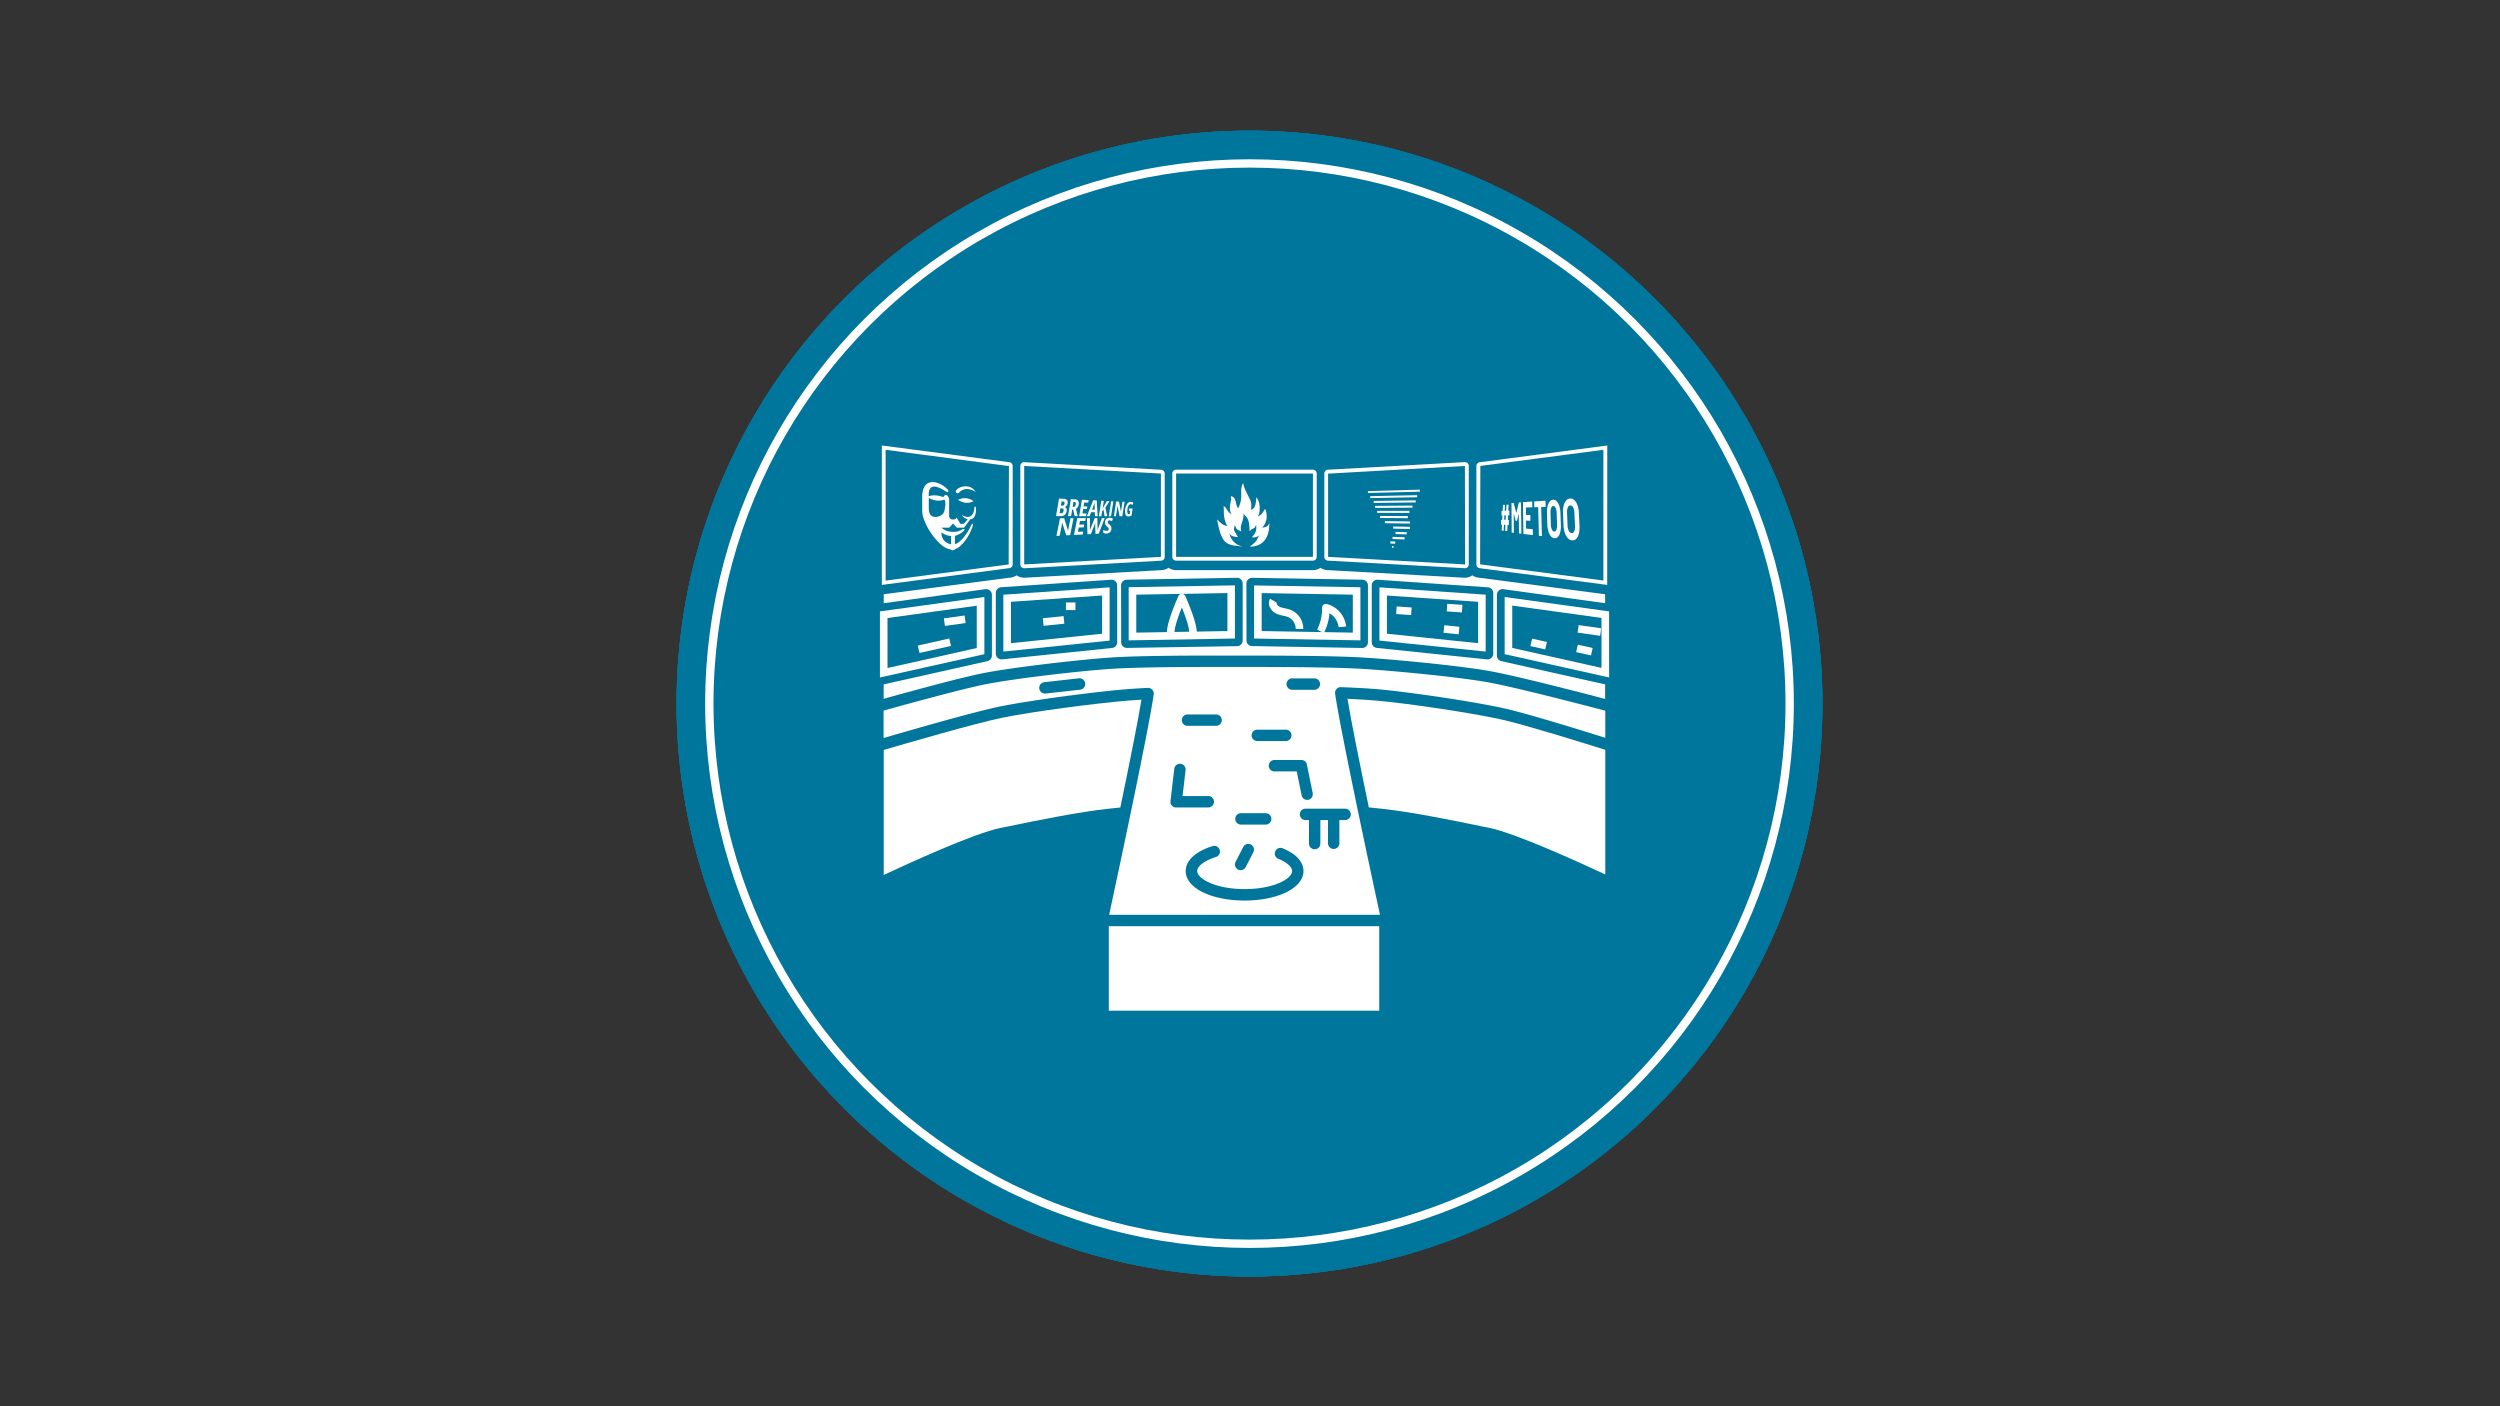 <svg id="Ebene_1" data-name="Ebene 1" xmlns="http://www.w3.org/2000/svg" xmlns:xlink="http://www.w3.org/1999/xlink" viewBox="0 0 1200 675"><rect x="0" y="0" width="1200" height="675" fill="#333333" stroke="none"/><defs><style>.cls-1,.cls-3{fill:none;}.cls-2{fill:#00769c;}.cls-3{stroke:#fff;stroke-miterlimit:10;stroke-width:4px;}.cls-4,.cls-6{fill:#fff;}.cls-5{clip-path:url(#clip-path);}.cls-6{fill-rule:evenodd;}</style><clipPath id="clip-path"><polygon class="cls-1" points="442.66 230.73 468.49 234 468.49 263.58 442.66 265.26 442.66 230.73"/></clipPath></defs><title>Zeichenfläche 1</title><g id="Social_Broadcasting" data-name="Social Broadcasting"><g id="Simulator"><g id="Simulation"><g id="DSGVO"><g id="_ŽÓť_2" data-name=" ŽÓť 2"><circle class="cls-2" cx="599.76" cy="337.73" r="275"/><circle class="cls-2" cx="599.76" cy="337.73" r="275"/><circle class="cls-2" cx="599.76" cy="337.73" r="275"/></g><g id="_ŽÓť_2_ÍÓÔŤ_" data-name=" ŽÓť 2 (ÍÓÔŤ )"><circle class="cls-2" cx="599.76" cy="337.73" r="275"/><circle class="cls-3" cx="599.76" cy="337.73" r="259.28"/></g></g></g></g><path class="cls-4" d="M635.47,303.86l-3.25-1.65a22.24,22.24,0,0,0,2.37-10.48,1.82,1.82,0,0,1,2.25-1.81,12.53,12.53,0,0,1,9.32,10.83l-3.63.31a9,9,0,0,0-4.37-6.71A26,26,0,0,1,635.47,303.86Z"/><path class="cls-4" d="M625.58,301.93l-3.65-.1a6.12,6.12,0,0,0-3.74-5.68,13.61,13.61,0,0,0-2.25-.61,14.5,14.5,0,0,1-3.33-1,6.39,6.39,0,0,1-3.31-3.68,4.26,4.26,0,0,1,.32-3.45l3.17,1.8a.65.65,0,0,0,0,.55,2.79,2.79,0,0,0,1.4,1.48,11.22,11.22,0,0,0,2.53.73,17.93,17.93,0,0,1,2.85.79A9.77,9.77,0,0,1,625.58,301.93Z"/><rect class="cls-4" x="672.1" y="289.59" width="3.65" height="7.21" transform="translate(335.06 945.35) rotate(-86.06)"/><rect class="cls-4" x="694.83" y="298.61" width="3.65" height="7.29" transform="translate(324.32 964.11) rotate(-84.09)"/><rect class="cls-4" x="694.84" y="289.56" width="3.65" height="7.29" transform="matrix(0.07, -1, 1, 0.07, 356.23, 968.04)"/><rect class="cls-4" x="500.69" y="296.28" width="10.03" height="3.65" transform="translate(-27.91 53.43) rotate(-5.89)"/><rect class="cls-4" x="511.65" y="289.19" width="4.56" height="3.65"/><rect class="cls-4" x="440.74" y="308.17" width="15.5" height="3.65" transform="translate(-56.95 105.61) rotate(-12.64)"/><rect class="cls-4" x="453.27" y="296.11" width="10.03" height="3.65" transform="translate(-36.44 65.47) rotate(-7.86)"/><rect class="cls-4" x="736.69" y="305.45" width="3.65" height="7.29" transform="translate(275.35 962.11) rotate(-77.36)"/><rect class="cls-4" x="758.71" y="295.66" width="3.65" height="10.94" transform="matrix(0.14, -0.99, 0.99, 0.14, 358.31, 1013.39)"/><rect class="cls-4" x="758.74" y="308.41" width="3.65" height="7.29" transform="translate(289.71 985.96) rotate(-77.37)"/><path class="cls-4" d="M574.44,303.36H570.8c0-2.45-1.9-7.78-3.51-11.8-1.61,4-3.51,9.35-3.51,11.8h-3.65c0-4.83,4.93-16,5.49-17.24a1.83,1.83,0,0,1,1.67-1.08h0a1.81,1.81,0,0,1,1.66,1.08C569.51,287.37,574.44,298.53,574.44,303.36Z"/><path class="cls-4" d="M424.19,285.24v4.3L473,282.81a2.73,2.73,0,0,1,3.11,2.7v29.17a2.74,2.74,0,0,1-2.13,2.67l-49.82,11.16v6.92c10.7-3,37.85-10.45,48.71-12.5,14.74-2.78,45.14-6.29,60.48-7.33,13.86-.94,40.46-.93,56.33-.92h4c14.66,0,45.17,0,60.32.92s45.33,3.79,60.46,6.41c12.56,2.18,44.36,10.42,56,13.49v-7l-49.81-11.16a2.74,2.74,0,0,1-2.14-2.67V285.51a2.73,2.73,0,0,1,3.11-2.7l48.84,6.73v-4.3l-60.29-7.93a6.33,6.33,0,0,1-3.45-1.15,6.35,6.35,0,0,1-3.64,1.15H703l-65.67-3.65h0a6,6,0,0,1-3.5-1.14,6.32,6.32,0,0,1-3.63,1.15H564.53a6.38,6.38,0,0,1-3.64-1.16,6.35,6.35,0,0,1-3.56,1.16l-65.61,3.64h0a6.68,6.68,0,0,1-3.77-1.16,6.38,6.38,0,0,1-3.47,1.16ZM658.43,281a2.75,2.75,0,0,1,.87-2,2.72,2.72,0,0,1,2.06-.73l52.86,3.65a2.72,2.72,0,0,1,2.55,2.72v29.17A2.72,2.72,0,0,1,714,316.5h-.28L660.89,311a2.73,2.73,0,0,1-2.46-2.72Zm-60.15-.91a2.75,2.75,0,0,1,2.78-2.74l52.86.91a2.73,2.73,0,0,1,2.69,2.74V308.3a2.71,2.71,0,0,1-.82,1.95,2.74,2.74,0,0,1-1.91.78h0L601,310.12a2.73,2.73,0,0,1-2.69-2.73Zm-60.16.91a2.74,2.74,0,0,1,2.69-2.74l52.86-.91a2.82,2.82,0,0,1,2,.79,2.73,2.73,0,0,1,.82,1.95v27.34a2.73,2.73,0,0,1-2.69,2.73L540.9,311h0a2.73,2.73,0,0,1-2.74-2.73Zm-4.74-2.73a2.69,2.69,0,0,1,2,.73,2.75,2.75,0,0,1,.87,2V308.3a2.73,2.73,0,0,1-2.45,2.72L481,316.49h-.28a2.75,2.75,0,0,1-1.83-.7,2.72,2.72,0,0,1-.9-2V284.6a2.72,2.72,0,0,1,2.54-2.72Z"/><path class="cls-4" d="M772.37,325.19,722.24,314V286.56l50.13,6.91ZM725.88,311l42.84,9.6v-24l-42.84-5.91Z"/><path class="cls-4" d="M481.61,312.76V285.45l51-3.52v25.55Zm3.65-23.9v19.86L529,304.19V285.84Z"/><path class="cls-4" d="M641.53,330.73a2.72,2.72,0,0,1,2.14-.9c7.39.29,13.37.63,17.77,1,14.62,1.33,44.87,5.71,60.5,9.17,10.85,2.4,37.83,10.76,48.6,14.14v-13c-10.21-2.69-44.26-11.55-57-13.76-15-2.59-44.94-5.44-59.86-6.34s-45.38-.91-60-.91h-4c-15.81,0-42.28,0-56,.9-15.19,1-45.27,4.5-59.83,7.25-11,2.09-40.39,10.2-49.73,12.81v13.17c11.72-3.43,43.43-12.61,56-15.17,14.81-3,45.19-7,60.48-8.25,2.81-.23,6.29-.45,10.34-.66a2.73,2.73,0,0,1,2.84,3.12c-2.63,18.36-17.84,89.31-21.39,105.79H662.39c-3.57-16.52-18.88-87.73-21.54-106.16A2.73,2.73,0,0,1,641.53,330.73Zm-123.2.34-16.39,1.82-.3,0a2.73,2.73,0,0,1-.3-5.45l16.39-1.83a2.74,2.74,0,1,1,.6,5.44Zm101.78-5.45h10.94a2.74,2.74,0,0,1,0,5.47H620.11a2.74,2.74,0,0,1,0-5.47ZM628,383.9a3.41,3.41,0,0,1-.55.05,2.72,2.72,0,0,1-2.67-2.19l-2.34-11.48H611.91a2.74,2.74,0,1,1,0-5.47h12.76l.24,0a2.62,2.62,0,0,1,1.67.76h0a3.38,3.38,0,0,1,.31.35.1.1,0,0,0,0,.05,2.74,2.74,0,0,1,.42,1l2.77,13.66A2.74,2.74,0,0,1,628,383.9Zm-24.65-33.67h14a2.74,2.74,0,0,1,0,5.47h-14a2.74,2.74,0,0,1,0-5.47Zm-7.84,40.1h11.85a2.74,2.74,0,1,1,0,5.47H595.5a2.74,2.74,0,0,1,0-5.47Zm6.1,18.73-3.67,7.13a2.74,2.74,0,0,1-2.43,1.49,2.69,2.69,0,0,1-1.25-.31,2.74,2.74,0,0,1-1.18-3.68l3.67-7.13a2.73,2.73,0,0,1,4.86,2.5ZM570,342.94h13.73a2.73,2.73,0,1,1,0,5.46H570a2.73,2.73,0,0,1,0-5.46Zm-5.79,44.64-.11,0a1.4,1.4,0,0,1-.28-.06l-.24-.07-.25-.12a1,1,0,0,1-.23-.12l-.22-.15-.2-.17a4.86,4.86,0,0,1-.35-.39,1.64,1.64,0,0,1-.14-.22L562,386l-.09-.24a2.58,2.58,0,0,1-.08-.26,2.38,2.38,0,0,1,0-.26l0-.28s0-.08,0-.12a.88.88,0,0,1,0-.16.86.86,0,0,1,0-.16l1.82-15.49a2.73,2.73,0,1,1,5.43.64l-1.46,12.44h12.52a2.74,2.74,0,0,1,0,5.47H564.52Zm33.18,44.68c-16.11,0-28.25-6.08-28.25-14.13,0-5.07,4.7-9.43,12.9-12a2.73,2.73,0,1,1,1.62,5.22c-5.41,1.68-9,4.39-9,6.75,0,3.62,8.67,8.66,22.78,8.66s22.77-5,22.77-8.66c0-1.91-2.42-4.11-6.31-5.76a2.74,2.74,0,1,1,2.13-5c6.22,2.63,9.65,6.47,9.65,10.8C625.61,426.18,613.47,432.26,597.37,432.26Zm51-41.37a2.74,2.74,0,0,1-2.74,2.74H642.9v11.29a2.74,2.74,0,0,1-5.47,0V393.63h-3.65v11.29a2.73,2.73,0,0,1-5.46,0V393.63h-1.83a2.74,2.74,0,0,1,0-5.47h19.14A2.74,2.74,0,0,1,648.37,390.89Z"/><rect class="cls-4" x="532.22" y="444.58" width="129.82" height="40.55"/><path class="cls-4" d="M713.12,312.76l-51-5.28V281.93l51,3.52Zm-47.39-8.57,43.75,4.53V288.86l-43.75-3Z"/><path class="cls-4" d="M653,307.37l-51.05-.88V281l51.05.88Zm-47.4-4.46,43.75.75V285.44l-43.75-.76Z"/><path class="cls-4" d="M541.77,307.37V281.85l51-.88v25.52Zm3.64-21.93v18.22l43.75-.75V284.68Z"/><path class="cls-4" d="M422.37,325.19V293.47l50.13-6.91V314ZM426,296.65v24l42.84-9.6V290.74Z"/><path class="cls-4" d="M710.45,396.49l4.63.95c12.42,2.53,43,16.5,55.46,22.31V359.91c-9.27-2.92-38.69-12.09-49.78-14.54-15.44-3.41-45.35-7.75-59.81-9.06-3.64-.33-8.4-.62-14.17-.88,1.78,10.76,6,31.69,10.26,52.12l5.93.62C677.38,389.69,697.28,393.78,710.45,396.49Z"/><path class="cls-4" d="M484.81,396.49c13.17-2.71,33.08-6.8,47.48-8.32l5.47-.57c4.21-20.29,8.38-41,10.15-51.75-2.57.14-4.85.3-6.8.46-15.14,1.26-45.2,5.18-59.84,8.16-12.78,2.6-47,12.55-57.08,15.51v60c12.08-5.66,43.39-20,56-22.56Z"/><path class="cls-4" d="M630.2,269.11H564.53a1.83,1.83,0,0,1-1.82-1.83v-40a1.83,1.83,0,0,1,1.82-1.83H630.2a1.82,1.82,0,0,1,1.82,1.83v40A1.82,1.82,0,0,1,630.2,269.11Zm-65.67-41.8v40H630.2v-40Z"/><path class="cls-4" d="M771.46,280.76l-61-8a1.81,1.81,0,0,1-1.79-1.82V223.66a1.83,1.83,0,0,1,1.82-1.82l61-8Zm-1.83-64.85-59.06,7.74-.12,47.28.42,0,58.76,7.72Z"/><path class="cls-4" d="M703.26,272.75l-65.82-3.64h0a1.82,1.82,0,0,1-1.77-1.83v-40a1.87,1.87,0,0,1,2-1.83l65.52-3.64a1.82,1.82,0,0,1,1.82,1.82v47.27A1.81,1.81,0,0,1,703.26,272.75Zm-.1-49.09-65.68,3.68v39.94l65.77,3.65-.1-47.27Z"/><path class="cls-4" d="M491.62,272.75a1.84,1.84,0,0,1-1.87-1.82V223.66a1.82,1.82,0,0,1,1.66-1.83l65.86,3.65a1.83,1.83,0,0,1,1.79,1.83v40a1.82,1.82,0,0,1-1.82,1.83l-65.62,3.64Zm0-49.08,0,47.26,65.62-3.64,0-40h0Z"/><path class="cls-4" d="M423.28,280.76V213.83l61,8a1.84,1.84,0,0,1,1.8,1.82v47.27a1.82,1.82,0,0,1-1.83,1.82Zm1.82-64.85v62.77l59.06-7.74.12-47.28-.41,0Z"/><path class="cls-4" d="M596.71,231.81c-2.09,4,.46,6.25-2.35,12.14-1.49-1.19-.63-5.65-3.59-5.72a3.59,3.59,0,0,1,0,2.39c-.3,1.92-1,3.63.35,6.18-2-1-2.08-2.82-3.8-4,.34,1.94-.49,5.87,1.81,9.63-2-.2-2.72-1-4.94-3.11,2.31,12,4,12.3,12.5,13a7.88,7.88,0,0,1-6.45-5.67c-.09-1.22-.14,1.07,4,1.14-2.6-4.11-1.9-3.33-1.59-5.73,1.07,1.64.13,1.78,3.17,3-1-3.06,1.49-5.16,1-8.65.67,1.53,3.06,1.29,2.94,8.66,2-2.2,2.22-.68,3.17-3.15.05,1.38.66,3.09-2,5.91.68.19,1.83.34,3.69-.92-1.82,2.06-.18,2.1-4.76,5.47,5.77.07,9.57-3.56,9.43-11.55-.15.68-.32,2.05-3.44,2.47a8.22,8.22,0,0,0,1.41-9c-.55.51-1.4,2.89-3.45,3.57a7.11,7.11,0,0,0,.81-3.92,8.42,8.42,0,0,0-1.5-5.28c-.49,3.6-.45,5.42-2.73,6a7.39,7.39,0,0,0-.71-5.55C598.43,236.59,597.05,234.09,596.71,231.81Z"/><polygon class="cls-4" points="657.72 238.16 680.23 237.69 680.25 238.67 657.7 239.09 657.72 238.16"/><polygon class="cls-4" points="659.38 240.46 679.51 240.17 679.53 241.17 659.36 241.41 659.38 240.46"/><polygon class="cls-4" points="660.02 242.82 678.01 242.68 678.02 243.68 660 243.78 660.02 242.82"/><polygon class="cls-4" points="661.03 245.22 676.5 245.2 676.52 246.21 661.01 246.18 661.03 245.22"/><polygon class="cls-4" points="662.4 247.65 675.76 247.72 675.77 248.74 662.38 248.63 662.4 247.65"/><polygon class="cls-4" points="664.74 250.14 676.79 250.29 676.8 251.32 664.73 251.14 664.74 250.14"/><polygon class="cls-4" points="668.73 252.72 676.77 252.87 676.78 253.91 668.73 253.74 668.73 252.72"/><polygon class="cls-4" points="669.85 255.31 675.23 255.45 675.24 256.5 669.85 256.34 669.85 255.31"/><polygon class="cls-4" points="668.44 257.68 674.19 257.87 674.2 258.93 668.43 258.72 668.44 257.68"/><polygon class="cls-4" points="667.39 259.85 669.68 259.93 669.68 260.99 667.38 260.89 667.39 259.85"/><polygon class="cls-4" points="668.15 262.09 668.91 262.12 668.91 262.94 668.14 262.91 668.15 262.09"/><polygon class="cls-4" points="656.63 235.72 681.5 235.03 681.52 236.01 656.6 236.63 656.63 235.72"/><path class="cls-4" d="M508.33,239.32l2.09.1a2.47,2.47,0,0,1,1.74.59,1.83,1.83,0,0,1,.3,1.6,2.58,2.58,0,0,1-.5,1.18,1.45,1.45,0,0,1-.92.55v.06a1.32,1.32,0,0,1,.87.68,2.25,2.25,0,0,1,.08,1.27,2.91,2.91,0,0,1-.88,1.75,2.47,2.47,0,0,1-1.73.63h-2.5ZM509,244l-.4,2.34h.77a1,1,0,0,0,.76-.28,1.79,1.79,0,0,0,.39-.91c.12-.74-.13-1.12-.77-1.14Zm.22-1.3.7,0a.9.9,0,0,0,.72-.24,1.41,1.41,0,0,0,.33-.76.92.92,0,0,0-.1-.75.84.84,0,0,0-.66-.25l-.64,0Z"/><path class="cls-4" d="M514.65,244.59l-.53,3.16h-1.46L514,239.6l1.88.1a2,2,0,0,1,1.62.66,2.31,2.31,0,0,1,.26,1.8,2.74,2.74,0,0,1-1.31,2.08l.86,3.52h-1.5l-.69-3.14Zm.22-1.29h.37A1,1,0,0,0,516,243a1.75,1.75,0,0,0,.37-.89,1.24,1.24,0,0,0-.09-.88.82.82,0,0,0-.67-.29h-.36Z"/><path class="cls-4" d="M521.3,247.77H518l1.3-7.89,3.24.16-.2,1.24-1.89-.08-.31,1.86,1.76,0-.2,1.25-1.77,0-.35,2.17,1.9,0Z"/><path class="cls-4" d="M525.6,247.78l-.08-1.92-1.78,0-.72,1.93h-1.31l3-7.66,1.72.08.45,7.59Zm-.11-3.17-.08-1.77c0-.11,0-.38,0-.81v-.87c-.08.3-.19.62-.31,1s-.41,1.17-.88,2.44Z"/><path class="cls-4" d="M531.46,247.8H530.2l-.55-3.16-.57.54-.42,2.62h-1.22l1.19-7.44,1.21.06-.58,3.65.59-1.09,1.48-2.49,1.25.06-2,3.1Z"/><path class="cls-4" d="M532.22,247.8l1.13-7.23,1.07.06-1.12,7.17Z"/><path class="cls-4" d="M538.7,247.82h-1.31l-1-5.13h-.05a8.19,8.19,0,0,1-.1,1.26l-.59,3.87h-1l1.1-7.12,1.35.07,1,5.07h0a8.2,8.2,0,0,1,.11-1.2l.58-3.8,1,0Z"/><path class="cls-4" d="M542,244.05l1.65,0-.52,3.46a3.43,3.43,0,0,1-1.55.37,1.38,1.38,0,0,1-1.36-.92,6.55,6.55,0,0,1,.87-5.2,2,2,0,0,1,1.78-.85,1.94,1.94,0,0,1,1.17.47l-.47,1a1.29,1.29,0,0,0-.8-.37,1.16,1.16,0,0,0-1,.61,4,4,0,0,0-.61,1.75,4.72,4.72,0,0,0,0,1.76c.11.41.31.62.63.62a1.57,1.57,0,0,0,.51-.07l.23-1.55-.67,0Z"/><path class="cls-4" d="M513.66,256.86l-1.85.09-2-6.19h0l0,.18c-.12.83-.24,1.56-.36,2.21l-.8,4-1.57.08,1.72-8.46h2l1.89,6h0c0-.29.11-.69.21-1.22s.41-2.14.94-4.82h1.46Z"/><path class="cls-4" d="M519.69,256.56l-4.17.21,1.58-8.06h4.11l-.27,1.36-2.55,0-.34,1.75,2.39-.05-.27,1.37-2.39.07-.41,2.06,2.58-.1Z"/><path class="cls-4" d="M525.67,251a13.16,13.16,0,0,1-.54,1.56l-1.52,3.81-1.62.09-.23-7.75h1.39l0,4.21c0,.18,0,.48,0,.91s0,.73,0,.91h0l.32-1c.14-.41.24-.67.29-.77l1.73-4.3h1.24l.1,4.5c0,.5,0,1,0,1.4h0c.13-.45.33-1.05.6-1.81l1.49-4.09h1.36l-2.89,7.51-1.58.08-.1-3.73v-.72c0-.3,0-.58,0-.82Z"/><path class="cls-4" d="M533.47,253.75a2.23,2.23,0,0,1-.63,1.65,2.52,2.52,0,0,1-1.71.69,2.35,2.35,0,0,1-1.55-.38v-1.38a2.81,2.81,0,0,0,1.56.48,1.26,1.26,0,0,0,.75-.24.74.74,0,0,0,.27-.59,1.4,1.4,0,0,0,0-.38,1.22,1.22,0,0,0-.17-.29,4.08,4.08,0,0,0-.53-.49,3,3,0,0,1-.84-1,2.35,2.35,0,0,1-.24-1.05,2.45,2.45,0,0,1,.27-1.16,1.92,1.92,0,0,1,.77-.8,2.21,2.21,0,0,1,1.13-.29,3,3,0,0,1,1.67.49l-.46,1.15a2.56,2.56,0,0,0-1.22-.36.86.86,0,0,0-.58.23.84.84,0,0,0-.22.6.91.91,0,0,0,.14.53,2.44,2.44,0,0,0,.63.59,2.63,2.63,0,0,1,.76.85A2.28,2.28,0,0,1,533.47,253.75Z"/><g class="cls-5"><path class="cls-6" d="M459.16,236.59a.88.88,0,0,0,1.21-.14,5.07,5.07,0,0,1,4.1-1.71c2.81.34,3.83,1.52,3.83,1.52a5,5,0,0,0-3.76-2.76c-3.17-.4-5,1.1-5.52,1.78a.85.85,0,0,0,.14,1.31Zm8.89,6.59c-.38,0-.4.7-.4.9a5.18,5.18,0,0,1-1.2,3.19c-1.66,1.89-4.46.06-4.46.06-.48-.23,0,.33,0,.33a4.2,4.2,0,0,0,2.55,1.58c-.06.08-1.87,2.18-1.87,2.18l-1.71,0-1.76-3a1.79,1.79,0,0,1-1.79.93,1.84,1.84,0,0,1-1.47-.61,2.14,2.14,0,0,1-.36-1.43v-7.7a3.07,3.07,0,0,0-.92-1.76c-1.09-.91-1.88.84-1.88.84h0a8.84,8.84,0,0,0-3-.84,9.84,9.84,0,0,0-4,.32v-.74c0-7.57,7.67-1.79,8.7-1.29s.76-.73.59-.94a11.59,11.59,0,0,0-6.36-3.73c-5.87-.75-6.09,5.19-6.09,7.83v5.59c0,6.81,8.29,18.09,13.07,18.66a3.19,3.19,0,0,1,.7.26h0a1.39,1.39,0,0,0,1,.34,1.56,1.56,0,0,0,.93-.44,4.3,4.3,0,0,1,.77-.41,7.08,7.08,0,0,0,2-1.35,23,23,0,0,0,5.8-9.44s.2-1,0-1.07-.37,0-1,1.25c-2.35,4.84-5.73,8.28-7.52,8.45v-3.92a9.9,9.9,0,0,0,4.43-2.58c.84-.87-.68-.67-.92-.56a6.74,6.74,0,0,1-4.41,1.19,8,8,0,0,1-5.62-2h3.79l1.83-2,1.79,2h3.47l3-4c2.46-.19,2.71-3.44,2.71-3.78v-1.38c0-.22,0-.93-.4-.95Zm-16.17,12.37a8.85,8.85,0,0,0,4.66,1.74v4c-4.45-1-4.71-4.52-4.66-5.71Zm1.52-10.62c-.71,3.31-4.36,3.2-4.36,3.2-2.25-.07-3.22-1.3-3.22-4.47V239a11,11,0,0,0,4,1.3,8,8,0,0,0,3.19-.41h0a.8.8,0,0,1,.56.35s.59,1.06-.2,4.73Zm6.51-5a7.74,7.74,0,0,0,3.77,1.41,6.48,6.48,0,0,0,3.6-.79,7.44,7.44,0,0,0-3.6-1.4,6.89,6.89,0,0,0-3.77.78Zm0,0"/></g><path class="cls-4" d="M724.49,247.3s0,.07-.06.07h-.56s0,0,0,.1l-.1,2c0,.07,0,.1,0,.1l.41,0s.05,0,.06.07a.43.43,0,0,1,0,.17v1.93a.7.7,0,0,1,0,.16s0,.07-.07.07l-.54,0s0,0,0,.1l-.13,2.63c0,.14,0,.21-.1.21l-.84-.1c-.06,0-.09-.09-.08-.26l.13-2.55c0-.07,0-.1,0-.11l-.7,0s0,0,0,.1l-.14,2.56c0,.15,0,.21-.09.21l-.8-.09c-.06,0-.08-.09-.08-.26l.14-2.49c0-.07,0-.1,0-.1l-.38,0s0,0-.06-.07a.7.7,0,0,1,0-.16v-1.83a.78.78,0,0,1,0-.16s0-.06.06-.06l.5,0s0,0,0-.09l.1-1.89c0-.07,0-.1,0-.1h-.36s0,0-.06-.07a.39.39,0,0,1,0-.16v-1.83a.39.39,0,0,1,0-.16s0-.07.06-.07h.49s0,0,0-.09l.13-2.51q0-.21.09-.21l.81-.05c.06,0,.08.08.08.24l-.14,2.5c0,.07,0,.1,0,.1l.7,0s0,0,0-.09l.14-2.57c0-.14,0-.21.09-.22l.85-.05c.06,0,.08.08.08.25l-.14,2.56c0,.07,0,.1,0,.1h.43s.05,0,.07.07a.72.72,0,0,1,0,.17v1.93A.47.47,0,0,1,724.49,247.3Zm-1.78,2.08.1-1.93c0-.07,0-.1,0-.1h-.71s0,0,0,.1l-.1,1.91c0,.07,0,.1,0,.1l.71,0S722.71,249.45,722.71,249.38Z"/><path class="cls-4" d="M729,241.2l1-.07s.06,0,.08.07a.45.45,0,0,1,0,.18l.18,14.55a.5.5,0,0,1,0,.18c0,.05,0,.07-.08.07l-1-.12s0,0-.07-.08a.58.58,0,0,1,0-.19l-.1-9.41c0-.06,0-.09,0-.09s0,0,0,.06l-.84,3.48c0,.11-.06.17-.11.17l-.48,0c-.05,0-.09-.06-.11-.18l-.88-3.44s0-.05,0-.05,0,0,0,.09l.07,9.1a.43.43,0,0,1,0,.17c0,.05,0,.07-.07.07l-.91-.11s0,0-.07-.08a.48.48,0,0,1,0-.18l-.09-13.68a.48.48,0,0,1,0-.18s0-.07.06-.07l.9-.06c.05,0,.09.05.11.15l1.24,4.73c0,.08,0,.08,0,0l1.19-4.89C728.9,241.26,728.94,241.2,729,241.2Z"/><path class="cls-4" d="M735.65,243.4c0,.06,0,.09-.08.09l-3.09.11s-.05,0-.05.11l.06,3.4c0,.08,0,.11,0,.11l2,0s.06,0,.08.08a.53.53,0,0,1,0,.19l0,2.21a.54.54,0,0,1,0,.19c0,.05,0,.08-.08.08l-2-.08s-.05,0-.05.11l.06,3.61c0,.08,0,.12,0,.12l3.14.27s.06,0,.08.09a.4.4,0,0,1,0,.2l.05,2.27a.5.5,0,0,1,0,.19c0,.06,0,.08-.09.08l-4.37-.52s-.06,0-.08-.09a.49.49,0,0,1,0-.19l-.2-14.74a.39.39,0,0,1,0-.19c0-.05.05-.08.08-.08l4.27-.29s.06,0,.09.08a.49.49,0,0,1,0,.19l0,2.19A.5.5,0,0,1,735.65,243.4Z"/><path class="cls-4" d="M741.8,240.41a.53.53,0,0,1,.05.2l.06,2.38a.36.36,0,0,1,0,.21.13.13,0,0,1-.09.09l-2,.07s-.05,0-.05.12l.34,13.58a.56.56,0,0,1,0,.2c0,.06-.06.08-.09.08l-1.27-.15a.18.18,0,0,1-.09-.1.46.46,0,0,1,0-.21l-.31-13.35c0-.08,0-.12-.06-.12l-1.77.07s-.06,0-.09-.08a.9.9,0,0,1,0-.19l0-2.24a.54.54,0,0,1,0-.19c0-.06.05-.09.08-.09l5.31-.36S741.77,240.36,741.8,240.41Z"/><path class="cls-4" d="M744.35,257.31a6.55,6.55,0,0,1-1.16-2.4,13.08,13.08,0,0,1-.48-3.36l-.16-5.32a12.4,12.4,0,0,1,.29-3.23,5.49,5.49,0,0,1,1-2.23,2.25,2.25,0,0,1,1.62-.89,2.16,2.16,0,0,1,1.73.68,5.45,5.45,0,0,1,1.26,2.22,12.74,12.74,0,0,1,.56,3.43l.21,5.68a12.88,12.88,0,0,1-.3,3.54,4.88,4.88,0,0,1-1.13,2.28,2,2,0,0,1-1.73.63A2.62,2.62,0,0,1,744.35,257.31Zm2.7-3a5.59,5.59,0,0,0,.34-2.42l-.2-5.74a5.8,5.8,0,0,0-.5-2.4c-.3-.6-.68-.89-1.13-.87s-.79.33-1,.93a5.73,5.73,0,0,0-.32,2.35l.17,5.57a6.14,6.14,0,0,0,.48,2.4c.29.63.66,1,1.11,1S746.78,254.94,747.05,254.35Z"/><path class="cls-4" d="M752.46,258.22a7.32,7.32,0,0,1-1.39-2.61,13.8,13.8,0,0,1-.59-3.65l-.23-5.76a12.33,12.33,0,0,1,.31-3.5,5.65,5.65,0,0,1,1.17-2.42,2.68,2.68,0,0,1,3.93-.24,5.74,5.74,0,0,1,1.51,2.41,12.64,12.64,0,0,1,.69,3.72l.3,6.19a12.89,12.89,0,0,1-.32,3.86,5.12,5.12,0,0,1-1.31,2.47,2.45,2.45,0,0,1-2,.67A3.17,3.17,0,0,1,752.46,258.22Zm3.15-3.2a5.55,5.55,0,0,0,.39-2.63l-.29-6.24a6,6,0,0,0-.61-2.61,1.49,1.49,0,0,0-1.34-.93,1.42,1.42,0,0,0-1.22,1,5.94,5.94,0,0,0-.36,2.55l.25,6a6.55,6.55,0,0,0,.58,2.62,1.72,1.72,0,0,0,1.33,1.09C754.88,256,755.3,255.66,755.61,255Z"/></g></svg>